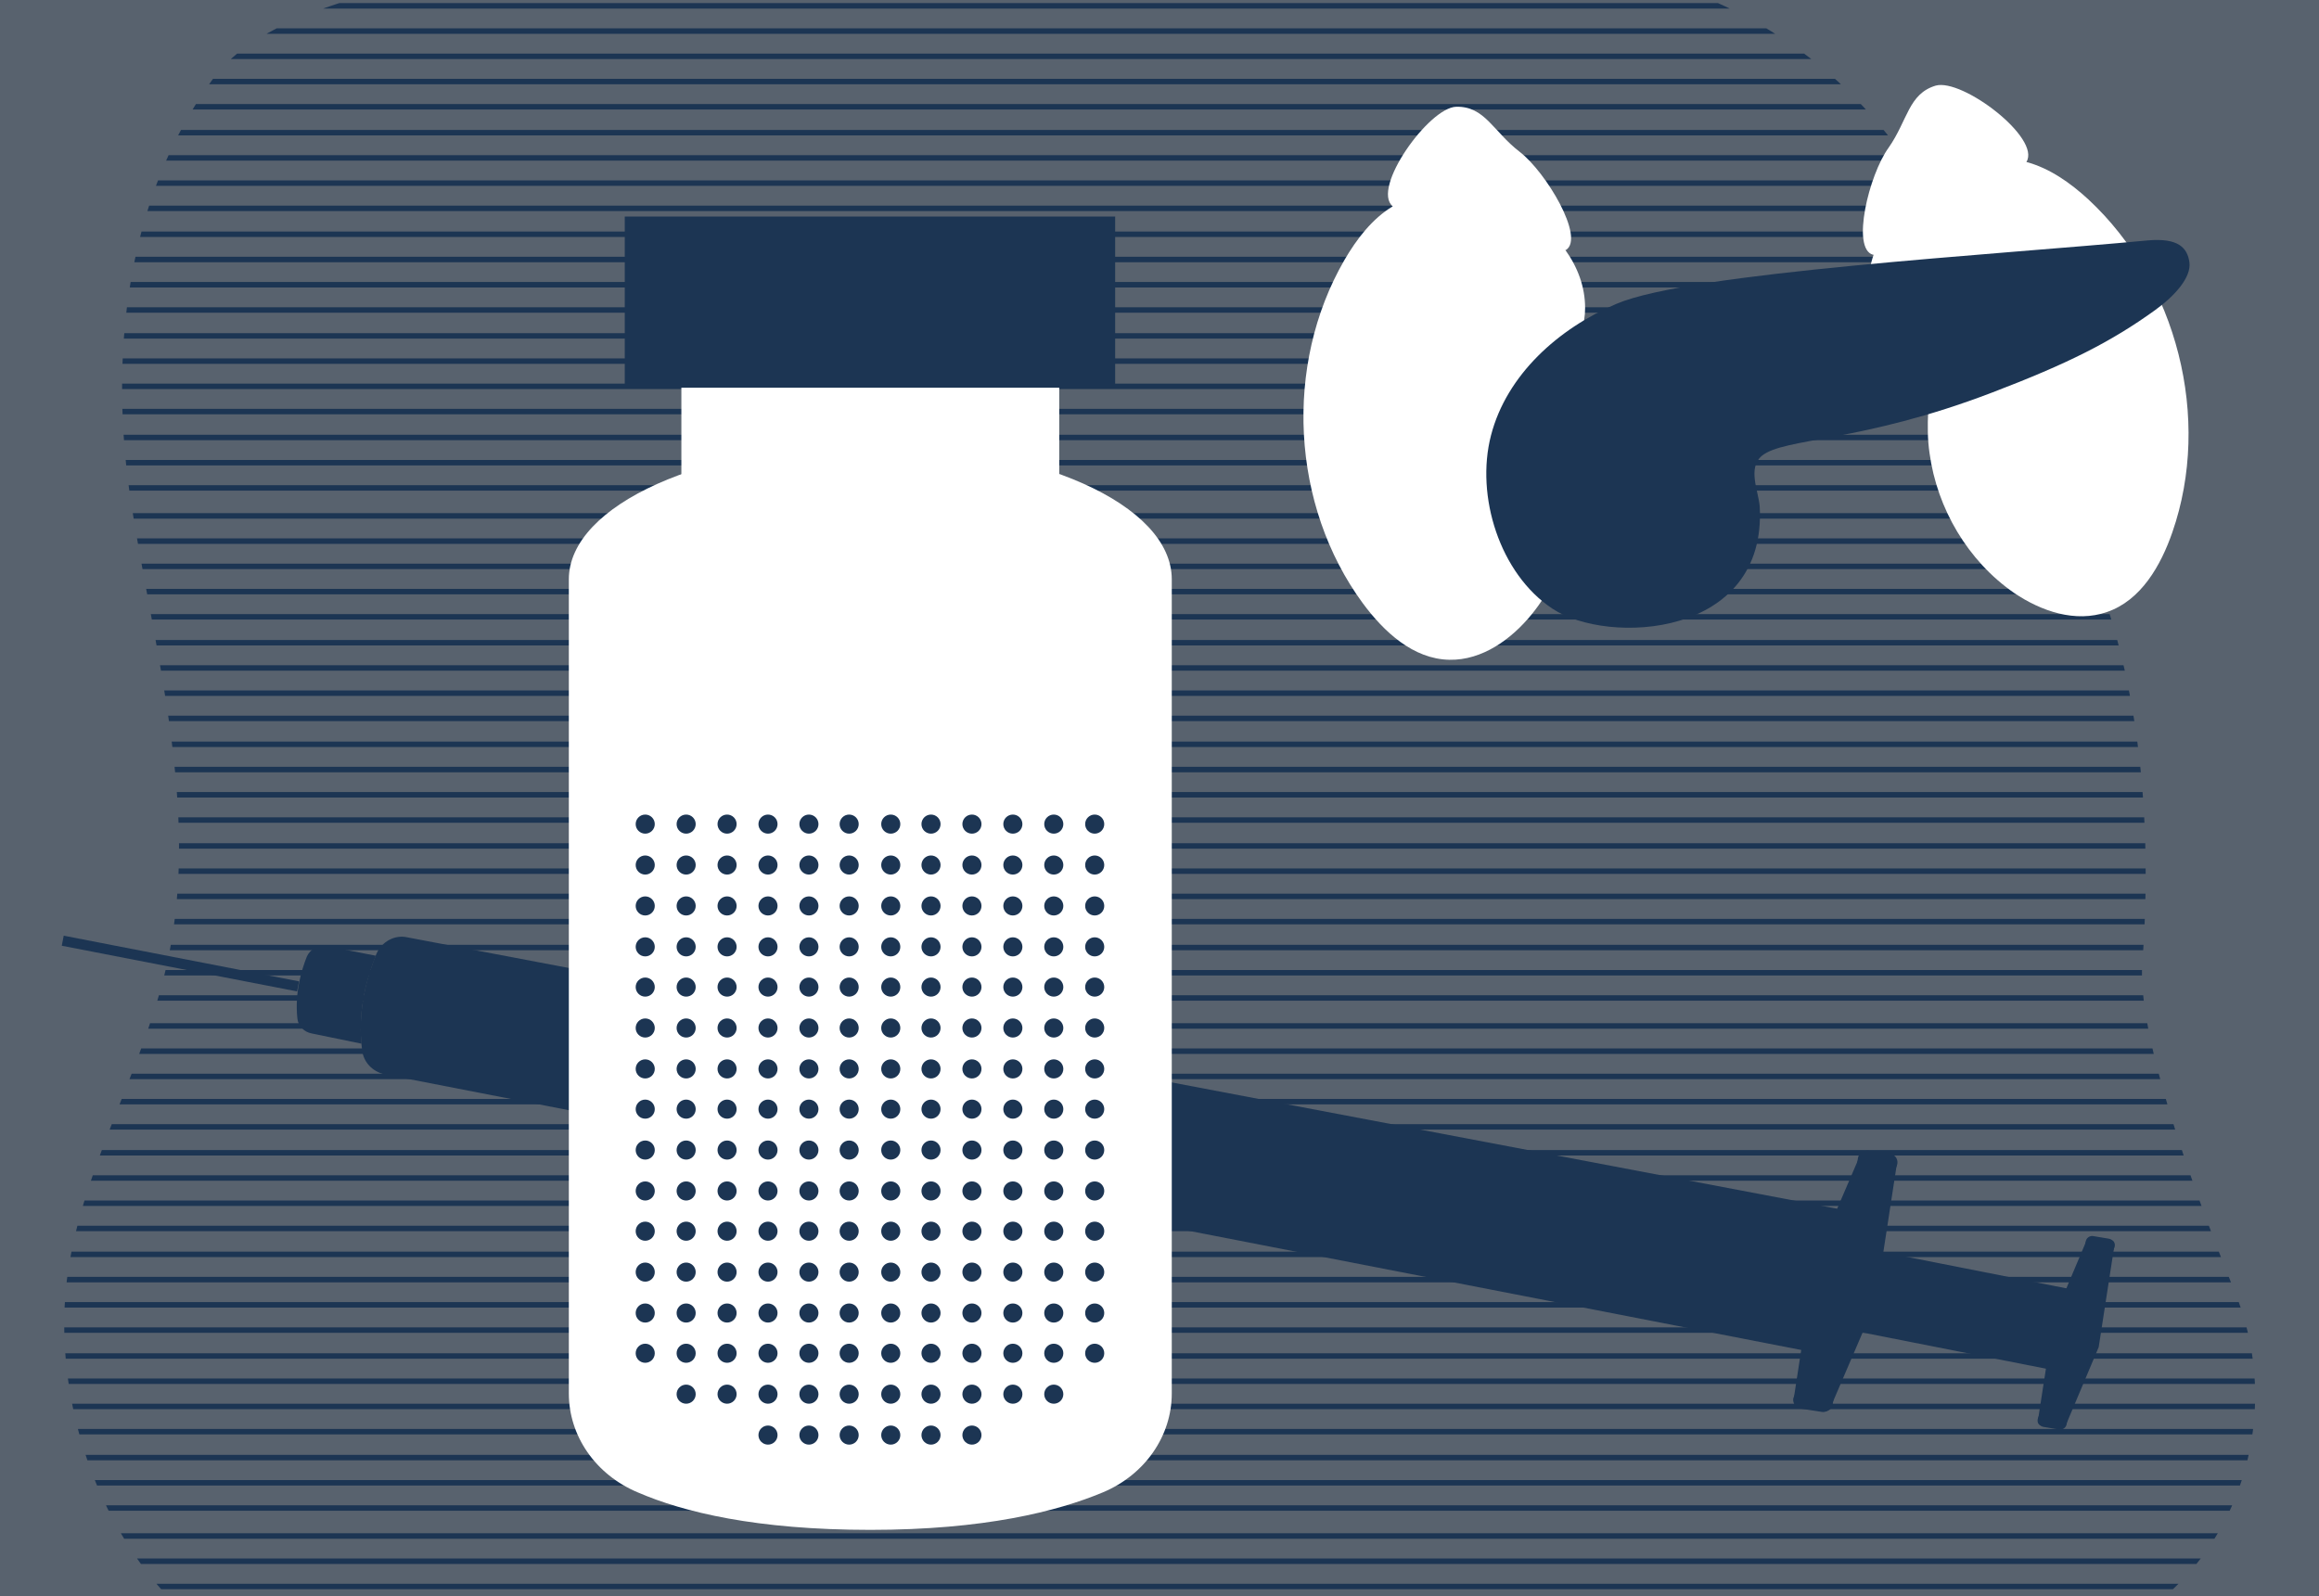 ﻿<?xml version="1.0" encoding="utf-8"?>
<!-- Generator: Adobe Illustrator 25.1.0, SVG Export Plug-In . SVG Version: 6.00 Build 0)  -->
<svg version="1.1" id="Vrstva_1" xmlns="http://www.w3.org/2000/svg" xmlns:xlink="http://www.w3.org/1999/xlink" x="0px" y="0px" viewBox="0 0 340 260" style="enable-background:new 0 0 340 260;" xml:space="preserve" width="700" height="482" preserveAspectRatio="xMidYMid slice">
<rect x="0" y="0" width="340" height="260" fill="#808080" stroke="none"/>
<style type="text/css">
	.st0{opacity:0.4;}
	.st1{fill:#1C3553;}
	.st2{clip-path:url(#SVGID_2_);}
	.st3{fill:none;}
	.st4{fill:none;stroke:#1C3553;stroke-width:1.5;stroke-miterlimit:10;}
	.st5{fill:#FFFFFF;}
</style>
<g class="st0">
	<rect y="0" class="st1" width="340" height="260" />
</g>
<g>
	<g>
		<defs>
			<path id="SVGID_1_" d="M327.7,202.5c-6.9-17-14.4-38.3-13.6-48.4c1.7-22.9-0.8-47.4-11.1-66c-5.4-9.8-9.8-20.2-13.3-31     c-4.2-13.1-11.8-25-21.8-33.6c-6.1-5.2-13.1-9.2-20.4-11.9c-11.9-4.3-25.2-4.3-37.8-3.6l0,0c-0.4,0-0.8,0-1.3,0l0,0     c-1.1,0.1-34.8-2.9-72.7-3.1C92.2,4.8,43,8.3,31.3,24.4c-12.8,17.4-15.5,40.8-12,62.8s9.9,44.4,5.4,66.1     c-3.2,15.4-11.8,29.1-14.5,44.7c-4.8,27.2,12.8,61.7,42.2,61.7s251.5,0.3,251.5,0.3l15-14.3C330.2,234.9,333.8,217.5,327.7,202.5     z" />
		</defs>
		<clipPath id="SVGID_2_">
			<use xlink:href="#SVGID_1_" style="overflow:visible;" />
		</clipPath>
		<g class="st2">
			<rect x="-9.8" y="-61.9" class="st3" width="72" height="74.8" />
			<g>
				<polygon class="st1" points="350.6,-61.4 349.8,-61.4 278.6,-61.4 277.8,-61.4 206.6,-61.4 205.8,-61.4 134.6,-61.4       133.8,-61.4 62.6,-61.4 61.8,-61.4 -9.4,-61.4 -10.2,-61.4 -82.2,-61.4 -82.2,-60.6 -10.2,-60.6 -9.4,-60.6 61.8,-60.6       62.6,-60.6 133.8,-60.6 134.6,-60.6 205.8,-60.6 206.6,-60.6 277.8,-60.6 278.6,-60.6 349.8,-60.6 350.6,-60.6 422.6,-60.6       422.6,-61.4     " />
				<polygon class="st1" points="349.8,304.8 278.6,304.8 277.8,304.8 206.6,304.8 205.8,304.8 134.6,304.8 133.8,304.8 62.6,304.8       61.8,304.8 -9.4,304.8 -10.2,304.8 -82.2,304.8 -82.2,305.6 -10.2,305.6 -9.4,305.6 61.8,305.6 62.6,305.6 133.8,305.6       134.6,305.6 205.8,305.6 206.6,305.6 277.8,305.6 278.6,305.6 349.8,305.6 350.6,305.6 422.6,305.6 422.6,304.8 350.6,304.8           " />
				<polygon class="st1" points="349.8,301.1 278.6,301.1 277.8,301.1 206.6,301.1 205.8,301.1 134.6,301.1 133.8,301.1 62.6,301.1       61.8,301.1 -9.4,301.1 -10.2,301.1 -82.2,301.1 -82.2,301.9 -10.2,301.9 -9.4,301.9 61.8,301.9 62.6,301.9 133.8,301.9       134.6,301.9 205.8,301.9 206.6,301.9 277.8,301.9 278.6,301.9 349.8,301.9 350.6,301.9 422.6,301.9 422.6,301.1 350.6,301.1           " />
				<polygon class="st1" points="349.8,297.3 278.6,297.3 277.8,297.3 206.6,297.3 205.8,297.3 134.6,297.3 133.8,297.3 62.6,297.3       61.8,297.3 -9.4,297.3 -10.2,297.3 -82.2,297.3 -82.2,298.1 -10.2,298.1 -9.4,298.1 61.8,298.1 62.6,298.1 133.8,298.1       134.6,298.1 205.8,298.1 206.6,298.1 277.8,298.1 278.6,298.1 349.8,298.1 350.6,298.1 422.6,298.1 422.6,297.3 350.6,297.3           " />
				<polygon class="st1" points="349.8,293.6 278.6,293.6 277.8,293.6 206.6,293.6 205.8,293.6 134.6,293.6 133.8,293.6 62.6,293.6       61.8,293.6 -9.4,293.6 -10.2,293.6 -82.2,293.6 -82.2,294.4 -10.2,294.4 -9.4,294.4 61.8,294.4 62.6,294.4 133.8,294.4       134.6,294.4 205.8,294.4 206.6,294.4 277.8,294.4 278.6,294.4 349.8,294.4 350.6,294.4 422.6,294.4 422.6,293.6 350.6,293.6           " />
				<polygon class="st1" points="349.8,289.9 278.6,289.9 277.8,289.9 206.6,289.9 205.8,289.9 134.6,289.9 133.8,289.9 62.6,289.9       61.8,289.9 -9.4,289.9 -10.2,289.9 -82.2,289.9 -82.2,290.7 -10.2,290.7 -9.4,290.7 61.8,290.7 62.6,290.7 133.8,290.7       134.6,290.7 205.8,290.7 206.6,290.7 277.8,290.7 278.6,290.7 349.8,290.7 350.6,290.7 422.6,290.7 422.6,289.9 350.6,289.9           " />
				<polygon class="st1" points="349.8,286.2 278.6,286.2 277.8,286.2 206.6,286.2 205.8,286.2 134.6,286.2 133.8,286.2 62.6,286.2       61.8,286.2 -9.4,286.2 -10.2,286.2 -82.2,286.2 -82.2,287 -10.2,287 -9.4,287 61.8,287 62.6,287 133.8,287 134.6,287 205.8,287       206.6,287 277.8,287 278.6,287 349.8,287 350.6,287 422.6,287 422.6,286.2 350.6,286.2     " />
				<polygon class="st1" points="349.8,282.4 278.6,282.4 277.8,282.4 206.6,282.4 205.8,282.4 134.6,282.4 133.8,282.4 62.6,282.4       61.8,282.4 -9.4,282.4 -10.2,282.4 -82.2,282.4 -82.2,283.2 -10.2,283.2 -9.4,283.2 61.8,283.2 62.6,283.2 133.8,283.2       134.6,283.2 205.8,283.2 206.6,283.2 277.8,283.2 278.6,283.2 349.8,283.2 350.6,283.2 422.6,283.2 422.6,282.4 350.6,282.4           " />
				<polygon class="st1" points="349.8,278.7 278.6,278.7 277.8,278.7 206.6,278.7 205.8,278.7 134.6,278.7 133.8,278.7 62.6,278.7       61.8,278.7 -9.4,278.7 -10.2,278.7 -82.2,278.7 -82.2,279.5 -10.2,279.5 -9.4,279.5 61.8,279.5 62.6,279.5 133.8,279.5       134.6,279.5 205.8,279.5 206.6,279.5 277.8,279.5 278.6,279.5 349.8,279.5 350.6,279.5 422.6,279.5 422.6,278.7 350.6,278.7           " />
				<polygon class="st1" points="349.8,275 278.6,275 277.8,275 206.6,275 205.8,275 134.6,275 133.8,275 62.6,275 61.8,275       -9.4,275 -10.2,275 -82.2,275 -82.2,275.8 -10.2,275.8 -9.4,275.8 61.8,275.8 62.6,275.8 133.8,275.8 134.6,275.8 205.8,275.8       206.6,275.8 277.8,275.8 278.6,275.8 349.8,275.8 350.6,275.8 422.6,275.8 422.6,275 350.6,275     " />
				<polygon class="st1" points="349.8,271.3 278.6,271.3 277.8,271.3 206.6,271.3 205.8,271.3 134.6,271.3 133.8,271.3 62.6,271.3       61.8,271.3 -9.4,271.3 -10.2,271.3 -82.2,271.3 -82.2,272.1 -10.2,272.1 -9.4,272.1 61.8,272.1 62.6,272.1 133.8,272.1       134.6,272.1 205.8,272.1 206.6,272.1 277.8,272.1 278.6,272.1 349.8,272.1 350.6,272.1 422.6,272.1 422.6,271.3 350.6,271.3           " />
				<polygon class="st1" points="349.8,267.5 278.6,267.5 277.8,267.5 206.6,267.5 205.8,267.5 134.6,267.5 133.8,267.5 62.6,267.5       61.8,267.5 -9.4,267.5 -10.2,267.5 -82.2,267.5 -82.2,268.3 -10.2,268.3 -9.4,268.3 61.8,268.3 62.6,268.3 133.8,268.3       134.6,268.3 205.8,268.3 206.6,268.3 277.8,268.3 278.6,268.3 349.8,268.3 350.6,268.3 422.6,268.3 422.6,267.5 350.6,267.5           " />
				<polygon class="st1" points="349.8,263.8 278.6,263.8 277.8,263.8 206.6,263.8 205.8,263.8 134.6,263.8 133.8,263.8 62.6,263.8       61.8,263.8 -9.4,263.8 -10.2,263.8 -82.2,263.8 -82.2,264.6 -10.2,264.6 -9.4,264.6 61.8,264.6 62.6,264.6 133.8,264.6       134.6,264.6 205.8,264.6 206.6,264.6 277.8,264.6 278.6,264.6 349.8,264.6 350.6,264.6 422.6,264.6 422.6,263.8 350.6,263.8           " />
				<polygon class="st1" points="349.8,260.1 278.6,260.1 277.8,260.1 206.6,260.1 205.8,260.1 134.6,260.1 133.8,260.1 62.6,260.1       61.8,260.1 -9.4,260.1 -10.2,260.1 -82.2,260.1 -82.2,260.9 -10.2,260.9 -9.4,260.9 61.8,260.9 62.6,260.9 133.8,260.9       134.6,260.9 205.8,260.9 206.6,260.9 277.8,260.9 278.6,260.9 349.8,260.9 350.6,260.9 422.6,260.9 422.6,260.1 350.6,260.1           " />
				<polygon class="st1" points="349.8,256.4 278.6,256.4 277.8,256.4 206.6,256.4 205.8,256.4 134.6,256.4 133.8,256.4 62.6,256.4       61.8,256.4 -9.4,256.4 -10.2,256.4 -82.2,256.4 -82.2,257.2 -10.2,257.2 -9.4,257.2 61.8,257.2 62.6,257.2 133.8,257.2       134.6,257.2 205.8,257.2 206.6,257.2 277.8,257.2 278.6,257.2 349.8,257.2 350.6,257.2 422.6,257.2 422.6,256.4 350.6,256.4           " />
				<polygon class="st1" points="349.8,252.6 278.6,252.6 277.8,252.6 206.6,252.6 205.8,252.6 134.6,252.6 133.8,252.6 62.6,252.6       61.8,252.6 -9.4,252.6 -10.2,252.6 -82.2,252.6 -82.2,253.4 -10.2,253.4 -9.4,253.4 61.8,253.4 62.6,253.4 133.8,253.4       134.6,253.4 205.8,253.4 206.6,253.4 277.8,253.4 278.6,253.4 349.8,253.4 350.6,253.4 422.6,253.4 422.6,252.6 350.6,252.6           " />
				<polygon class="st1" points="349.8,248.9 278.6,248.9 277.8,248.9 206.6,248.9 205.8,248.9 134.6,248.9 133.8,248.9 62.6,248.9       61.8,248.9 -9.4,248.9 -10.2,248.9 -82.2,248.9 -82.2,249.7 -10.2,249.7 -9.4,249.7 61.8,249.7 62.6,249.7 133.8,249.7       134.6,249.7 205.8,249.7 206.6,249.7 277.8,249.7 278.6,249.7 349.8,249.7 350.6,249.7 422.6,249.7 422.6,248.9 350.6,248.9           " />
				<polygon class="st1" points="349.8,245.2 278.6,245.2 277.8,245.2 206.6,245.2 205.8,245.2 134.6,245.2 133.8,245.2 62.6,245.2       61.8,245.2 -9.4,245.2 -10.2,245.2 -82.2,245.2 -82.2,246 -10.2,246 -9.4,246 61.8,246 62.6,246 133.8,246 134.6,246 205.8,246       206.6,246 277.8,246 278.6,246 349.8,246 350.6,246 422.6,246 422.6,245.2 350.6,245.2     " />
				<polygon class="st1" points="349.8,241.5 278.6,241.5 277.8,241.5 206.6,241.5 205.8,241.5 134.6,241.5 133.8,241.5 62.6,241.5       61.8,241.5 -9.4,241.5 -10.2,241.5 -82.2,241.5 -82.2,242.3 -10.2,242.3 -9.4,242.3 61.8,242.3 62.6,242.3 133.8,242.3       134.6,242.3 205.8,242.3 206.6,242.3 277.8,242.3 278.6,242.3 349.8,242.3 350.6,242.3 422.6,242.3 422.6,241.5 350.6,241.5           " />
				<polygon class="st1" points="349.8,237.8 278.6,237.8 277.8,237.8 206.6,237.8 205.8,237.8 134.6,237.8 133.8,237.8 62.6,237.8       61.8,237.8 -9.4,237.8 -10.2,237.8 -82.2,237.8 -82.2,238.6 -10.2,238.6 -9.4,238.6 61.8,238.6 62.6,238.6 133.8,238.6       134.6,238.6 205.8,238.6 206.6,238.6 277.8,238.6 278.6,238.6 349.8,238.6 350.6,238.6 422.6,238.6 422.6,237.8 350.6,237.8           " />
				<polygon class="st1" points="278.3,308.5 207.1,308.5 206.3,308.5 135.1,308.5 134.3,308.5 63.1,308.5 62.3,308.5 -8.9,308.5       -9.7,308.5 -81.7,308.5 -81.7,309.3 -9.7,309.3 -8.9,309.3 62.3,309.3 63.1,309.3 134.3,309.3 135.1,309.3 206.3,309.3       207.1,309.3 278.3,309.3 279.1,309.3 351.1,309.3 351.1,308.5 279.1,308.5     " />
				<polygon class="st1" points="349.8,230 278.6,230 277.8,230 206.6,230 205.8,230 134.6,230 133.8,230 62.6,230 61.8,230       -9.4,230 -10.2,230 -82.2,230 -82.2,230.8 -10.2,230.8 -9.4,230.8 61.8,230.8 62.6,230.8 133.8,230.8 134.6,230.8 205.8,230.8       206.6,230.8 277.8,230.8 278.6,230.8 349.8,230.8 350.6,230.8 422.6,230.8 422.6,230 350.6,230     " />
				<polygon class="st1" points="349.8,226.3 278.6,226.3 277.8,226.3 206.6,226.3 205.8,226.3 134.6,226.3 133.8,226.3 62.6,226.3       61.8,226.3 -9.4,226.3 -10.2,226.3 -82.2,226.3 -82.2,227.1 -10.2,227.1 -9.4,227.1 61.8,227.1 62.6,227.1 133.8,227.1       134.6,227.1 205.8,227.1 206.6,227.1 277.8,227.1 278.6,227.1 349.8,227.1 350.6,227.1 422.6,227.1 422.6,226.3 350.6,226.3           " />
				<polygon class="st1" points="349.8,222.5 278.6,222.5 277.8,222.5 206.6,222.5 205.8,222.5 134.6,222.5 133.8,222.5 62.6,222.5       61.8,222.5 -9.4,222.5 -10.2,222.5 -82.2,222.5 -82.2,223.3 -10.2,223.3 -9.4,223.3 61.8,223.3 62.6,223.3 133.8,223.3       134.6,223.3 205.8,223.3 206.6,223.3 277.8,223.3 278.6,223.3 349.8,223.3 350.6,223.3 422.6,223.3 422.6,222.5 350.6,222.5           " />
				<polygon class="st1" points="349.8,218.8 278.6,218.8 277.8,218.8 206.6,218.8 205.8,218.8 134.6,218.8 133.8,218.8 62.6,218.8       61.8,218.8 -9.4,218.8 -10.2,218.8 -82.2,218.8 -82.2,219.6 -10.2,219.6 -9.4,219.6 61.8,219.6 62.6,219.6 133.8,219.6       134.6,219.6 205.8,219.6 206.6,219.6 277.8,219.6 278.6,219.6 349.8,219.6 350.6,219.6 422.6,219.6 422.6,218.8 350.6,218.8           " />
				<polygon class="st1" points="349.8,215.1 278.6,215.1 277.8,215.1 206.6,215.1 205.8,215.1 134.6,215.1 133.8,215.1 62.6,215.1       61.8,215.1 -9.4,215.1 -10.2,215.1 -82.2,215.1 -82.2,215.9 -10.2,215.9 -9.4,215.9 61.8,215.9 62.6,215.9 133.8,215.9       134.6,215.9 205.8,215.9 206.6,215.9 277.8,215.9 278.6,215.9 349.8,215.9 350.6,215.9 422.6,215.9 422.6,215.1 350.6,215.1           " />
				<polygon class="st1" points="349.8,211.4 278.6,211.4 277.8,211.4 206.6,211.4 205.8,211.4 134.6,211.4 133.8,211.4 62.6,211.4       61.8,211.4 -9.4,211.4 -10.2,211.4 -82.2,211.4 -82.2,212.2 -10.2,212.2 -9.4,212.2 61.8,212.2 62.6,212.2 133.8,212.2       134.6,212.2 205.8,212.2 206.6,212.2 277.8,212.2 278.6,212.2 349.8,212.2 350.6,212.2 422.6,212.2 422.6,211.4 350.6,211.4           " />
				<polygon class="st1" points="349.8,207.6 278.6,207.6 277.8,207.6 206.6,207.6 205.8,207.6 134.6,207.6 133.8,207.6 62.6,207.6       61.8,207.6 -9.4,207.6 -10.2,207.6 -82.2,207.6 -82.2,208.4 -10.2,208.4 -9.4,208.4 61.8,208.4 62.6,208.4 133.8,208.4       134.6,208.4 205.8,208.4 206.6,208.4 277.8,208.4 278.6,208.4 349.8,208.4 350.6,208.4 422.6,208.4 422.6,207.6 350.6,207.6           " />
				<polygon class="st1" points="349.8,203.9 278.6,203.9 277.8,203.9 206.6,203.9 205.8,203.9 134.6,203.9 133.8,203.9 62.6,203.9       61.8,203.9 -9.4,203.9 -10.2,203.9 -82.2,203.9 -82.2,204.7 -10.2,204.7 -9.4,204.7 61.8,204.7 62.6,204.7 133.8,204.7       134.6,204.7 205.8,204.7 206.6,204.7 277.8,204.7 278.6,204.7 349.8,204.7 350.6,204.7 422.6,204.7 422.6,203.9 350.6,203.9           " />
				<polygon class="st1" points="349.8,200.2 278.6,200.2 277.8,200.2 206.6,200.2 205.8,200.2 134.6,200.2 133.8,200.2 62.6,200.2       61.8,200.2 -9.4,200.2 -10.2,200.2 -82.2,200.2 -82.2,201 -10.2,201 -9.4,201 61.8,201 62.6,201 133.8,201 134.6,201 205.8,201       206.6,201 277.8,201 278.6,201 349.8,201 350.6,201 422.6,201 422.6,200.2 350.6,200.2     " />
				<polygon class="st1" points="349.8,196.5 278.6,196.5 277.8,196.5 206.6,196.5 205.8,196.5 134.6,196.5 133.8,196.5 62.6,196.5       61.8,196.5 -9.4,196.5 -10.2,196.5 -82.2,196.5 -82.2,197.3 -10.2,197.3 -9.4,197.3 61.8,197.3 62.6,197.3 133.8,197.3       134.6,197.3 205.8,197.3 206.6,197.3 277.8,197.3 278.6,197.3 349.8,197.3 350.6,197.3 422.6,197.3 422.6,196.5 350.6,196.5           " />
				<polygon class="st1" points="349.8,192.7 278.6,192.7 277.8,192.7 206.6,192.7 205.8,192.7 134.6,192.7 133.8,192.7 62.6,192.7       61.8,192.7 -9.4,192.7 -10.2,192.7 -82.2,192.7 -82.2,193.5 -10.2,193.5 -9.4,193.5 61.8,193.5 62.6,193.5 133.8,193.5       134.6,193.5 205.8,193.5 206.6,193.5 277.8,193.5 278.6,193.5 349.8,193.5 350.6,193.5 422.6,193.5 422.6,192.7 350.6,192.7           " />
				<polygon class="st1" points="349.8,189 278.6,189 277.8,189 206.6,189 205.8,189 134.6,189 133.8,189 62.6,189 61.8,189       -9.4,189 -10.2,189 -82.2,189 -82.2,189.8 -10.2,189.8 -9.4,189.8 61.8,189.8 62.6,189.8 133.8,189.8 134.6,189.8 205.8,189.8       206.6,189.8 277.8,189.8 278.6,189.8 349.8,189.8 350.6,189.8 422.6,189.8 422.6,189 350.6,189     " />
				<polygon class="st1" points="349.8,185.3 278.6,185.3 277.8,185.3 206.6,185.3 205.8,185.3 134.6,185.3 133.8,185.3 62.6,185.3       61.8,185.3 -9.4,185.3 -10.2,185.3 -82.2,185.3 -82.2,186.1 -10.2,186.1 -9.4,186.1 61.8,186.1 62.6,186.1 133.8,186.1       134.6,186.1 205.8,186.1 206.6,186.1 277.8,186.1 278.6,186.1 349.8,186.1 350.6,186.1 422.6,186.1 422.6,185.3 350.6,185.3           " />
				<polygon class="st1" points="349.8,181.6 278.6,181.6 277.8,181.6 206.6,181.6 205.8,181.6 134.6,181.6 133.8,181.6 62.6,181.6       61.8,181.6 -9.4,181.6 -10.2,181.6 -82.2,181.6 -82.2,182.4 -10.2,182.4 -9.4,182.4 61.8,182.4 62.6,182.4 133.8,182.4       134.6,182.4 205.8,182.4 206.6,182.4 277.8,182.4 278.6,182.4 349.8,182.4 350.6,182.4 422.6,182.4 422.6,181.6 350.6,181.6           " />
				<polygon class="st1" points="349.8,177.8 278.6,177.8 277.8,177.8 206.6,177.8 205.8,177.8 134.6,177.8 133.8,177.8 62.6,177.8       61.8,177.8 -9.4,177.8 -10.2,177.8 -82.2,177.8 -82.2,178.6 -10.2,178.6 -9.4,178.6 61.8,178.6 62.6,178.6 133.8,178.6       134.6,178.6 205.8,178.6 206.6,178.6 277.8,178.6 278.6,178.6 349.8,178.6 350.6,178.6 422.6,178.6 422.6,177.8 350.6,177.8           " />
				<polygon class="st1" points="349.8,174.1 278.6,174.1 277.8,174.1 206.6,174.1 205.8,174.1 134.6,174.1 133.8,174.1 62.6,174.1       61.8,174.1 -9.4,174.1 -10.2,174.1 -82.2,174.1 -82.2,174.9 -10.2,174.9 -9.4,174.9 61.8,174.9 62.6,174.9 133.8,174.9       134.6,174.9 205.8,174.9 206.6,174.9 277.8,174.9 278.6,174.9 349.8,174.9 350.6,174.9 422.6,174.9 422.6,174.1 350.6,174.1           " />
				<polygon class="st1" points="349.8,170.4 278.6,170.4 277.8,170.4 206.6,170.4 205.8,170.4 134.6,170.4 133.8,170.4 62.6,170.4       61.8,170.4 -9.4,170.4 -10.2,170.4 -82.2,170.4 -82.2,171.2 -10.2,171.2 -9.4,171.2 61.8,171.2 62.6,171.2 133.8,171.2       134.6,171.2 205.8,171.2 206.6,171.2 277.8,171.2 278.6,171.2 349.8,171.2 350.6,171.2 422.6,171.2 422.6,170.4 350.6,170.4           " />
				<polygon class="st1" points="349.8,166.7 278.6,166.7 277.8,166.7 206.6,166.7 205.8,166.7 134.6,166.7 133.8,166.7 62.6,166.7       61.8,166.7 -9.4,166.7 -10.2,166.7 -82.2,166.7 -82.2,167.5 -10.2,167.5 -9.4,167.5 61.8,167.5 62.6,167.5 133.8,167.5       134.6,167.5 205.8,167.5 206.6,167.5 277.8,167.5 278.6,167.5 349.8,167.5 350.6,167.5 422.6,167.5 422.6,166.7 350.6,166.7           " />
				<polygon class="st1" points="349.8,163 278.6,163 277.8,163 206.6,163 205.8,163 134.6,163 133.8,163 62.6,163 61.8,163       -9.4,163 -10.2,163 -82.2,163 -82.2,163.8 -10.2,163.8 -9.4,163.8 61.8,163.8 62.6,163.8 133.8,163.8 134.6,163.8 205.8,163.8       206.6,163.8 277.8,163.8 278.6,163.8 349.8,163.8 350.6,163.8 422.6,163.8 422.6,163 350.6,163     " />
				<polygon class="st1" points="349.8,155.2 278.6,155.2 277.8,155.2 206.6,155.2 205.8,155.2 134.6,155.2 133.8,155.2 62.6,155.2       61.8,155.2 -9.4,155.2 -10.2,155.2 -82.2,155.2 -82.2,156 -10.2,156 -9.4,156 61.8,156 62.6,156 133.8,156 134.6,156 205.8,156       206.6,156 277.8,156 278.6,156 349.8,156 350.6,156 422.6,156 422.6,155.2 350.6,155.2     " />
				<polygon class="st1" points="349.8,151.5 278.6,151.5 277.8,151.5 206.6,151.5 205.8,151.5 134.6,151.5 133.8,151.5 62.6,151.5       61.8,151.5 -9.4,151.5 -10.2,151.5 -82.2,151.5 -82.2,152.3 -10.2,152.3 -9.4,152.3 61.8,152.3 62.6,152.3 133.8,152.3       134.6,152.3 205.8,152.3 206.6,152.3 277.8,152.3 278.6,152.3 349.8,152.3 350.6,152.3 422.6,152.3 422.6,151.5 350.6,151.5           " />
				<polygon class="st1" points="349.8,147.7 278.6,147.7 277.8,147.7 206.6,147.7 205.8,147.7 134.6,147.7 133.8,147.7 62.6,147.7       61.8,147.7 -9.4,147.7 -10.2,147.7 -82.2,147.7 -82.2,148.5 -10.2,148.5 -9.4,148.5 61.8,148.5 62.6,148.5 133.8,148.5       134.6,148.5 205.8,148.5 206.6,148.5 277.8,148.5 278.6,148.5 349.8,148.5 350.6,148.5 422.6,148.5 422.6,147.7 350.6,147.7           " />
				<polygon class="st1" points="349.8,144 278.6,144 277.8,144 206.6,144 205.8,144 134.6,144 133.8,144 62.6,144 61.8,144       -9.4,144 -10.2,144 -82.2,144 -82.2,144.8 -10.2,144.8 -9.4,144.8 61.8,144.8 62.6,144.8 133.8,144.8 134.6,144.8 205.8,144.8       206.6,144.8 277.8,144.8 278.6,144.8 349.8,144.8 350.6,144.8 422.6,144.8 422.6,144 350.6,144     " />
				<polygon class="st1" points="349.8,140.3 278.6,140.3 277.8,140.3 206.6,140.3 205.8,140.3 134.6,140.3 133.8,140.3 62.6,140.3       61.8,140.3 -9.4,140.3 -10.2,140.3 -82.2,140.3 -82.2,141.1 -10.2,141.1 -9.4,141.1 61.8,141.1 62.6,141.1 133.8,141.1       134.6,141.1 205.8,141.1 206.6,141.1 277.8,141.1 278.6,141.1 349.8,141.1 350.6,141.1 422.6,141.1 422.6,140.3 350.6,140.3           " />
				<polygon class="st1" points="349.8,136.6 278.6,136.6 277.8,136.6 206.6,136.6 205.8,136.6 134.6,136.6 133.8,136.6 62.6,136.6       61.8,136.6 -9.4,136.6 -10.2,136.6 -82.2,136.6 -82.2,137.4 -10.2,137.4 -9.4,137.4 61.8,137.4 62.6,137.4 133.8,137.4       134.6,137.4 205.8,137.4 206.6,137.4 277.8,137.4 278.6,137.4 349.8,137.4 350.6,137.4 422.6,137.4 422.6,136.6 350.6,136.6           " />
				<polygon class="st1" points="349.8,132.8 278.6,132.8 277.8,132.8 206.6,132.8 205.8,132.8 134.6,132.8 133.8,132.8 62.6,132.8       61.8,132.8 -9.4,132.8 -10.2,132.8 -82.2,132.8 -82.2,133.6 -10.2,133.6 -9.4,133.6 61.8,133.6 62.6,133.6 133.8,133.6       134.6,133.6 205.8,133.6 206.6,133.6 277.8,133.6 278.6,133.6 349.8,133.6 350.6,133.6 422.6,133.6 422.6,132.8 350.6,132.8           " />
				<polygon class="st1" points="349.8,129.1 278.6,129.1 277.8,129.1 206.6,129.1 205.8,129.1 134.6,129.1 133.8,129.1 62.6,129.1       61.8,129.1 -9.4,129.1 -10.2,129.1 -82.2,129.1 -82.2,129.9 -10.2,129.9 -9.4,129.9 61.8,129.9 62.6,129.9 133.8,129.9       134.6,129.9 205.8,129.9 206.6,129.9 277.8,129.9 278.6,129.9 349.8,129.9 350.6,129.9 422.6,129.9 422.6,129.1 350.6,129.1           " />
				<polygon class="st1" points="349.8,125.4 278.6,125.4 277.8,125.4 206.6,125.4 205.8,125.4 134.6,125.4 133.8,125.4 62.6,125.4       61.8,125.4 -9.4,125.4 -10.2,125.4 -82.2,125.4 -82.2,126.2 -10.2,126.2 -9.4,126.2 61.8,126.2 62.6,126.2 133.8,126.2       134.6,126.2 205.8,126.2 206.6,126.2 277.8,126.2 278.6,126.2 349.8,126.2 350.6,126.2 422.6,126.2 422.6,125.4 350.6,125.4           " />
				<polygon class="st1" points="349.8,121.7 278.6,121.7 277.8,121.7 206.6,121.7 205.8,121.7 134.6,121.7 133.8,121.7 62.6,121.7       61.8,121.7 -9.4,121.7 -10.2,121.7 -82.2,121.7 -82.2,122.5 -10.2,122.5 -9.4,122.5 61.8,122.5 62.6,122.5 133.8,122.5       134.6,122.5 205.8,122.5 206.6,122.5 277.8,122.5 278.6,122.5 349.8,122.5 350.6,122.5 422.6,122.5 422.6,121.7 350.6,121.7           " />
				<polygon class="st1" points="349.8,117.9 278.6,117.9 277.8,117.9 206.6,117.9 205.8,117.9 134.6,117.9 133.8,117.9 62.6,117.9       61.8,117.9 -9.4,117.9 -10.2,117.9 -82.2,117.9 -82.2,118.7 -10.2,118.7 -9.4,118.7 61.8,118.7 62.6,118.7 133.8,118.7       134.6,118.7 205.8,118.7 206.6,118.7 277.8,118.7 278.6,118.7 349.8,118.7 350.6,118.7 422.6,118.7 422.6,117.9 350.6,117.9           " />
				<polygon class="st1" points="349.8,114.2 278.6,114.2 277.8,114.2 206.6,114.2 205.8,114.2 134.6,114.2 133.8,114.2 62.6,114.2       61.8,114.2 -9.4,114.2 -10.2,114.2 -82.2,114.2 -82.2,115 -10.2,115 -9.4,115 61.8,115 62.6,115 133.8,115 134.6,115 205.8,115       206.6,115 277.8,115 278.6,115 349.8,115 350.6,115 422.6,115 422.6,114.2 350.6,114.2     " />
				<polygon class="st1" points="349.8,110.5 278.6,110.5 277.8,110.5 206.6,110.5 205.8,110.5 134.6,110.5 133.8,110.5 62.6,110.5       61.8,110.5 -9.4,110.5 -10.2,110.5 -82.2,110.5 -82.2,111.3 -10.2,111.3 -9.4,111.3 61.8,111.3 62.6,111.3 133.8,111.3       134.6,111.3 205.8,111.3 206.6,111.3 277.8,111.3 278.6,111.3 349.8,111.3 350.6,111.3 422.6,111.3 422.6,110.5 350.6,110.5           " />
				<polygon class="st1" points="349.8,106.8 278.6,106.8 277.8,106.8 206.6,106.8 205.8,106.8 134.6,106.8 133.8,106.8 62.6,106.8       61.8,106.8 -9.4,106.8 -10.2,106.8 -82.2,106.8 -82.2,107.6 -10.2,107.6 -9.4,107.6 61.8,107.6 62.6,107.6 133.8,107.6       134.6,107.6 205.8,107.6 206.6,107.6 277.8,107.6 278.6,107.6 349.8,107.6 350.6,107.6 422.6,107.6 422.6,106.8 350.6,106.8           " />
				<polygon class="st1" points="349.8,103 278.6,103 277.8,103 206.6,103 205.8,103 134.6,103 133.8,103 62.6,103 61.8,103       -9.4,103 -10.2,103 -82.2,103 -82.2,103.8 -10.2,103.8 -9.4,103.8 61.8,103.8 62.6,103.8 133.8,103.8 134.6,103.8 205.8,103.8       206.6,103.8 277.8,103.8 278.6,103.8 349.8,103.8 350.6,103.8 422.6,103.8 422.6,103 350.6,103     " />
				<polygon class="st1" points="349.8,99.3 278.6,99.3 277.8,99.3 206.6,99.3 205.8,99.3 134.6,99.3 133.8,99.3 62.6,99.3       61.8,99.3 -9.4,99.3 -10.2,99.3 -82.2,99.3 -82.2,100.1 -10.2,100.1 -9.4,100.1 61.8,100.1 62.6,100.1 133.8,100.1 134.6,100.1       205.8,100.1 206.6,100.1 277.8,100.1 278.6,100.1 349.8,100.1 350.6,100.1 422.6,100.1 422.6,99.3 350.6,99.3     " />
				<polygon class="st1" points="349.8,95.6 278.6,95.6 277.8,95.6 206.6,95.6 205.8,95.6 134.6,95.6 133.8,95.6 62.6,95.6       61.8,95.6 -9.4,95.6 -10.2,95.6 -82.2,95.6 -82.2,96.4 -10.2,96.4 -9.4,96.4 61.8,96.4 62.6,96.4 133.8,96.4 134.6,96.4       205.8,96.4 206.6,96.4 277.8,96.4 278.6,96.4 349.8,96.4 350.6,96.4 422.6,96.4 422.6,95.6 350.6,95.6     " />
				<polygon class="st1" points="349.8,91.9 278.6,91.9 277.8,91.9 206.6,91.9 205.8,91.9 134.6,91.9 133.8,91.9 62.6,91.9       61.8,91.9 -9.4,91.9 -10.2,91.9 -82.2,91.9 -82.2,92.7 -10.2,92.7 -9.4,92.7 61.8,92.7 62.6,92.7 133.8,92.7 134.6,92.7       205.8,92.7 206.6,92.7 277.8,92.7 278.6,92.7 349.8,92.7 350.6,92.7 422.6,92.7 422.6,91.9 350.6,91.9     " />
				<polygon class="st1" points="349.8,88.2 278.6,88.2 277.8,88.2 206.6,88.2 205.8,88.2 134.6,88.2 133.8,88.2 62.6,88.2       61.8,88.2 -9.4,88.2 -10.2,88.2 -82.2,88.2 -82.2,89 -10.2,89 -9.4,89 61.8,89 62.6,89 133.8,89 134.6,89 205.8,89 206.6,89       277.8,89 278.6,89 349.8,89 350.6,89 422.6,89 422.6,88.2 350.6,88.2     " />
				<polygon class="st1" points="349.8,80.4 278.6,80.4 277.8,80.4 206.6,80.4 205.8,80.4 134.6,80.4 133.8,80.4 62.6,80.4       61.8,80.4 -9.4,80.4 -10.2,80.4 -82.2,80.4 -82.2,81.2 -10.2,81.2 -9.4,81.2 61.8,81.2 62.6,81.2 133.8,81.2 134.6,81.2       205.8,81.2 206.6,81.2 277.8,81.2 278.6,81.2 349.8,81.2 350.6,81.2 422.6,81.2 422.6,80.4 350.6,80.4     " />
				<polygon class="st1" points="349.8,76.7 278.6,76.7 277.8,76.7 206.6,76.7 205.8,76.7 134.6,76.7 133.8,76.7 62.6,76.7       61.8,76.7 -9.4,76.7 -10.2,76.7 -82.2,76.7 -82.2,77.5 -10.2,77.5 -9.4,77.5 61.8,77.5 62.6,77.5 133.8,77.5 134.6,77.5       205.8,77.5 206.6,77.5 277.8,77.5 278.6,77.5 349.8,77.5 350.6,77.5 422.6,77.5 422.6,76.7 350.6,76.7     " />
				<polygon class="st1" points="349.8,72.9 278.6,72.9 277.8,72.9 206.6,72.9 205.8,72.9 134.6,72.9 133.8,72.9 62.6,72.9       61.8,72.9 -9.4,72.9 -10.2,72.9 -82.2,72.9 -82.2,73.7 -10.2,73.7 -9.4,73.7 61.8,73.7 62.6,73.7 133.8,73.7 134.6,73.7       205.8,73.7 206.6,73.7 277.8,73.7 278.6,73.7 349.8,73.7 350.6,73.7 422.6,73.7 422.6,72.9 350.6,72.9     " />
				<polygon class="st1" points="349.8,69.2 278.6,69.2 277.8,69.2 206.6,69.2 205.8,69.2 134.6,69.2 133.8,69.2 62.6,69.2       61.8,69.2 -9.4,69.2 -10.2,69.2 -82.2,69.2 -82.2,70 -10.2,70 -9.4,70 61.8,70 62.6,70 133.8,70 134.6,70 205.8,70 206.6,70       277.8,70 278.6,70 349.8,70 350.6,70 422.6,70 422.6,69.2 350.6,69.2     " />
				<polygon class="st1" points="349.8,65.5 278.6,65.5 277.8,65.5 206.6,65.5 205.8,65.5 134.6,65.5 133.8,65.5 62.6,65.5       61.8,65.5 -9.4,65.5 -10.2,65.5 -82.2,65.5 -82.2,66.3 -10.2,66.3 -9.4,66.3 61.8,66.3 62.6,66.3 133.8,66.3 134.6,66.3       205.8,66.3 206.6,66.3 277.8,66.3 278.6,66.3 349.8,66.3 350.6,66.3 422.6,66.3 422.6,65.5 350.6,65.5     " />
				<polygon class="st1" points="349.8,61.8 278.6,61.8 277.8,61.8 206.6,61.8 205.8,61.8 134.6,61.8 133.8,61.8 62.6,61.8       61.8,61.8 -9.4,61.8 -10.2,61.8 -82.2,61.8 -82.2,62.6 -10.2,62.6 -9.4,62.6 61.8,62.6 62.6,62.6 133.8,62.6 134.6,62.6       205.8,62.6 206.6,62.6 277.8,62.6 278.6,62.6 349.8,62.6 350.6,62.6 422.6,62.6 422.6,61.8 350.6,61.8     " />
				<polygon class="st1" points="349.8,58 278.6,58 277.8,58 206.6,58 205.8,58 134.6,58 133.8,58 62.6,58 61.8,58 -9.4,58       -10.2,58 -82.2,58 -82.2,58.8 -10.2,58.8 -9.4,58.8 61.8,58.8 62.6,58.8 133.8,58.8 134.6,58.8 205.8,58.8 206.6,58.8       277.8,58.8 278.6,58.8 349.8,58.8 350.6,58.8 422.6,58.8 422.6,58 350.6,58     " />
				<polygon class="st1" points="349.8,54.3 278.6,54.3 277.8,54.3 206.6,54.3 205.8,54.3 134.6,54.3 133.8,54.3 62.6,54.3       61.8,54.3 -9.4,54.3 -10.2,54.3 -82.2,54.3 -82.2,55.1 -10.2,55.1 -9.4,55.1 61.8,55.1 62.6,55.1 133.8,55.1 134.6,55.1       205.8,55.1 206.6,55.1 277.8,55.1 278.6,55.1 349.8,55.1 350.6,55.1 422.6,55.1 422.6,54.3 350.6,54.3     " />
				<polygon class="st1" points="349.8,50.6 278.6,50.6 277.8,50.6 206.6,50.6 205.8,50.6 134.6,50.6 133.8,50.6 62.6,50.6       61.8,50.6 -9.4,50.6 -10.2,50.6 -82.2,50.6 -82.2,51.4 -10.2,51.4 -9.4,51.4 61.8,51.4 62.6,51.4 133.8,51.4 134.6,51.4       205.8,51.4 206.6,51.4 277.8,51.4 278.6,51.4 349.8,51.4 350.6,51.4 422.6,51.4 422.6,50.6 350.6,50.6     " />
				<polygon class="st1" points="349.8,46.9 278.6,46.9 277.8,46.9 206.6,46.9 205.8,46.9 134.6,46.9 133.8,46.9 62.6,46.9       61.8,46.9 -9.4,46.9 -10.2,46.9 -82.2,46.9 -82.2,47.7 -10.2,47.7 -9.4,47.7 61.8,47.7 62.6,47.7 133.8,47.7 134.6,47.7       205.8,47.7 206.6,47.7 277.8,47.7 278.6,47.7 349.8,47.7 350.6,47.7 422.6,47.7 422.6,46.9 350.6,46.9     " />
				<polygon class="st1" points="349.8,43.1 278.6,43.1 277.8,43.1 206.6,43.1 205.8,43.1 134.6,43.1 133.8,43.1 62.6,43.1       61.8,43.1 -9.4,43.1 -10.2,43.1 -82.2,43.1 -82.2,43.9 -10.2,43.9 -9.4,43.9 61.8,43.9 62.6,43.9 133.8,43.9 134.6,43.9       205.8,43.9 206.6,43.9 277.8,43.9 278.6,43.9 349.8,43.9 350.6,43.9 422.6,43.9 422.6,43.1 350.6,43.1     " />
				<polygon class="st1" points="349.8,39.4 278.6,39.4 277.8,39.4 206.6,39.4 205.8,39.4 134.6,39.4 133.8,39.4 62.6,39.4       61.8,39.4 -9.4,39.4 -10.2,39.4 -82.2,39.4 -82.2,40.2 -10.2,40.2 -9.4,40.2 61.8,40.2 62.6,40.2 133.8,40.2 134.6,40.2       205.8,40.2 206.6,40.2 277.8,40.2 278.6,40.2 349.8,40.2 350.6,40.2 422.6,40.2 422.6,39.4 350.6,39.4     " />
				<polygon class="st1" points="349.8,35.7 278.6,35.7 277.8,35.7 206.6,35.7 205.8,35.7 134.6,35.7 133.8,35.7 62.6,35.7       61.8,35.7 -9.4,35.7 -10.2,35.7 -82.2,35.7 -82.2,36.5 -10.2,36.5 -9.4,36.5 61.8,36.5 62.6,36.5 133.8,36.5 134.6,36.5       205.8,36.5 206.6,36.5 277.8,36.5 278.6,36.5 349.8,36.5 350.6,36.5 422.6,36.5 422.6,35.7 350.6,35.7     " />
				<polygon class="st1" points="349.8,32 278.6,32 277.8,32 206.6,32 205.8,32 134.6,32 133.8,32 62.6,32 61.8,32 -9.4,32       -10.2,32 -82.2,32 -82.2,32.8 -10.2,32.8 -9.4,32.8 61.8,32.8 62.6,32.8 133.8,32.8 134.6,32.8 205.8,32.8 206.6,32.8       277.8,32.8 278.6,32.8 349.8,32.8 350.6,32.8 422.6,32.8 422.6,32 350.6,32     " />
				<polygon class="st1" points="349.8,28.2 278.6,28.2 277.8,28.2 206.6,28.2 205.8,28.2 134.6,28.2 133.8,28.2 62.6,28.2       61.8,28.2 -9.4,28.2 -10.2,28.2 -82.2,28.2 -82.2,29 -10.2,29 -9.4,29 61.8,29 62.6,29 133.8,29 134.6,29 205.8,29 206.6,29       277.8,29 278.6,29 349.8,29 350.6,29 422.6,29 422.6,28.2 350.6,28.2     " />
				<polygon class="st1" points="349.8,24.5 278.6,24.5 277.8,24.5 206.6,24.5 205.8,24.5 134.6,24.5 133.8,24.5 62.6,24.5       61.8,24.5 -9.4,24.5 -10.2,24.5 -82.2,24.5 -82.2,25.3 -10.2,25.3 -9.4,25.3 61.8,25.3 62.6,25.3 133.8,25.3 134.6,25.3       205.8,25.3 206.6,25.3 277.8,25.3 278.6,25.3 349.8,25.3 350.6,25.3 422.6,25.3 422.6,24.5 350.6,24.5     " />
				<polygon class="st1" points="349.8,20.8 278.6,20.8 277.8,20.8 206.6,20.8 205.8,20.8 134.6,20.8 133.8,20.8 62.6,20.8       61.8,20.8 -9.4,20.8 -10.2,20.8 -82.2,20.8 -82.2,21.6 -10.2,21.6 -9.4,21.6 61.8,21.6 62.6,21.6 133.8,21.6 134.6,21.6       205.8,21.6 206.6,21.6 277.8,21.6 278.6,21.6 349.8,21.6 350.6,21.6 422.6,21.6 422.6,20.8 350.6,20.8     " />
				<polygon class="st1" points="349.8,17.1 278.6,17.1 277.8,17.1 206.6,17.1 205.8,17.1 134.6,17.1 133.8,17.1 62.6,17.1       61.8,17.1 -9.4,17.1 -10.2,17.1 -82.2,17.1 -82.2,17.9 -10.2,17.9 -9.4,17.9 61.8,17.9 62.6,17.9 133.8,17.9 134.6,17.9       205.8,17.9 206.6,17.9 277.8,17.9 278.6,17.9 349.8,17.9 350.6,17.9 422.6,17.9 422.6,17.1 350.6,17.1     " />
				<polygon class="st1" points="349.8,13.4 278.6,13.4 277.8,13.4 206.6,13.4 205.8,13.4 134.6,13.4 133.8,13.4 62.6,13.4       61.8,13.4 -9.4,13.4 -10.2,13.4 -82.2,13.4 -82.2,14.2 -10.2,14.2 -9.4,14.2 61.8,14.2 62.6,14.2 133.8,14.2 134.6,14.2       205.8,14.2 206.6,14.2 277.8,14.2 278.6,14.2 349.8,14.2 350.6,14.2 422.6,14.2 422.6,13.4 350.6,13.4     " />
				<polygon class="st1" points="349.8,5.6 278.6,5.6 277.8,5.6 206.6,5.6 205.8,5.6 134.6,5.6 133.8,5.6 62.6,5.6 61.8,5.6       -9.4,5.6 -10.2,5.6 -82.2,5.6 -82.2,6.4 -10.2,6.4 -9.4,6.4 61.8,6.4 62.6,6.4 133.8,6.4 134.6,6.4 205.8,6.4 206.6,6.4       277.8,6.4 278.6,6.4 349.8,6.4 350.6,6.4 422.6,6.4 422.6,5.6 350.6,5.6     " />
				<polygon class="st1" points="349.8,1.9 278.6,1.9 277.8,1.9 206.6,1.9 205.8,1.9 134.6,1.9 133.8,1.9 62.6,1.9 61.8,1.9       -9.4,1.9 -10.2,1.9 -82.2,1.9 -82.2,2.7 -10.2,2.7 -9.4,2.7 61.8,2.7 62.6,2.7 133.8,2.7 134.6,2.7 205.8,2.7 206.6,2.7       277.8,2.7 278.6,2.7 349.8,2.7 350.6,2.7 422.6,2.7 422.6,1.9 350.6,1.9     " />
				<polygon class="st1" points="349.8,-1.9 278.6,-1.9 277.8,-1.9 206.6,-1.9 205.8,-1.9 134.6,-1.9 133.8,-1.9 62.6,-1.9       61.8,-1.9 -9.4,-1.9 -10.2,-1.9 -82.2,-1.9 -82.2,-1.1 -10.2,-1.1 -9.4,-1.1 61.8,-1.1 62.6,-1.1 133.8,-1.1 134.6,-1.1       205.8,-1.1 206.6,-1.1 277.8,-1.1 278.6,-1.1 349.8,-1.1 350.6,-1.1 422.6,-1.1 422.6,-1.9 350.6,-1.9     " />
				<polygon class="st1" points="349.8,-5.6 278.6,-5.6 277.8,-5.6 206.6,-5.6 205.8,-5.6 134.6,-5.6 133.8,-5.6 62.6,-5.6       61.8,-5.6 -9.4,-5.6 -10.2,-5.6 -82.2,-5.6 -82.2,-4.8 -10.2,-4.8 -9.4,-4.8 61.8,-4.8 62.6,-4.8 133.8,-4.8 134.6,-4.8       205.8,-4.8 206.6,-4.8 277.8,-4.8 278.6,-4.8 349.8,-4.8 350.6,-4.8 422.6,-4.8 422.6,-5.6 350.6,-5.6     " />
				<polygon class="st1" points="349.8,-9.3 278.6,-9.3 277.8,-9.3 206.6,-9.3 205.8,-9.3 134.6,-9.3 133.8,-9.3 62.6,-9.3       61.8,-9.3 -9.4,-9.3 -10.2,-9.3 -82.2,-9.3 -82.2,-8.5 -10.2,-8.5 -9.4,-8.5 61.8,-8.5 62.6,-8.5 133.8,-8.5 134.6,-8.5       205.8,-8.5 206.6,-8.5 277.8,-8.5 278.6,-8.5 349.8,-8.5 350.6,-8.5 422.6,-8.5 422.6,-9.3 350.6,-9.3     " />
				<polygon class="st1" points="349.8,-13 278.6,-13 277.8,-13 206.6,-13 205.8,-13 134.6,-13 133.8,-13 62.6,-13 61.8,-13       -9.4,-13 -10.2,-13 -82.2,-13 -82.2,-12.2 -10.2,-12.2 -9.4,-12.2 61.8,-12.2 62.6,-12.2 133.8,-12.2 134.6,-12.2 205.8,-12.2       206.6,-12.2 277.8,-12.2 278.6,-12.2 349.8,-12.2 350.6,-12.2 422.6,-12.2 422.6,-13 350.6,-13     " />
				<polygon class="st1" points="349.8,-16.8 278.6,-16.8 277.8,-16.8 206.6,-16.8 205.8,-16.8 134.6,-16.8 133.8,-16.8 62.6,-16.8       61.8,-16.8 -9.4,-16.8 -10.2,-16.8 -82.2,-16.8 -82.2,-16 -10.2,-16 -9.4,-16 61.8,-16 62.6,-16 133.8,-16 134.6,-16 205.8,-16       206.6,-16 277.8,-16 278.6,-16 349.8,-16 350.6,-16 422.6,-16 422.6,-16.8 350.6,-16.8     " />
				<polygon class="st1" points="349.8,-20.5 278.6,-20.5 277.8,-20.5 206.6,-20.5 205.8,-20.5 134.6,-20.5 133.8,-20.5 62.6,-20.5       61.8,-20.5 -9.4,-20.5 -10.2,-20.5 -82.2,-20.5 -82.2,-19.7 -10.2,-19.7 -9.4,-19.7 61.8,-19.7 62.6,-19.7 133.8,-19.7       134.6,-19.7 205.8,-19.7 206.6,-19.7 277.8,-19.7 278.6,-19.7 349.8,-19.7 350.6,-19.7 422.6,-19.7 422.6,-20.5 350.6,-20.5           " />
				<polygon class="st1" points="349.8,-24.2 278.6,-24.2 277.8,-24.2 206.6,-24.2 205.8,-24.2 134.6,-24.2 133.8,-24.2 62.6,-24.2       61.8,-24.2 -9.4,-24.2 -10.2,-24.2 -82.2,-24.2 -82.2,-23.4 -10.2,-23.4 -9.4,-23.4 61.8,-23.4 62.6,-23.4 133.8,-23.4       134.6,-23.4 205.8,-23.4 206.6,-23.4 277.8,-23.4 278.6,-23.4 349.8,-23.4 350.6,-23.4 422.6,-23.4 422.6,-24.2 350.6,-24.2           " />
				<polygon class="st1" points="349.8,-27.9 278.6,-27.9 277.8,-27.9 206.6,-27.9 205.8,-27.9 134.6,-27.9 133.8,-27.9 62.6,-27.9       61.8,-27.9 -9.4,-27.9 -10.2,-27.9 -82.2,-27.9 -82.2,-27.1 -10.2,-27.1 -9.4,-27.1 61.8,-27.1 62.6,-27.1 133.8,-27.1       134.6,-27.1 205.8,-27.1 206.6,-27.1 277.8,-27.1 278.6,-27.1 349.8,-27.1 350.6,-27.1 422.6,-27.1 422.6,-27.9 350.6,-27.9           " />
				<polygon class="st1" points="349.8,-31.7 278.6,-31.7 277.8,-31.7 206.6,-31.7 205.8,-31.7 134.6,-31.7 133.8,-31.7 62.6,-31.7       61.8,-31.7 -9.4,-31.7 -10.2,-31.7 -82.2,-31.7 -82.2,-30.9 -10.2,-30.9 -9.4,-30.9 61.8,-30.9 62.6,-30.9 133.8,-30.9       134.6,-30.9 205.8,-30.9 206.6,-30.9 277.8,-30.9 278.6,-30.9 349.8,-30.9 350.6,-30.9 422.6,-30.9 422.6,-31.7 350.6,-31.7           " />
				<polygon class="st1" points="349.8,-35.4 278.6,-35.4 277.8,-35.4 206.6,-35.4 205.8,-35.4 134.6,-35.4 133.8,-35.4 62.6,-35.4       61.8,-35.4 -9.4,-35.4 -10.2,-35.4 -82.2,-35.4 -82.2,-34.6 -10.2,-34.6 -9.4,-34.6 61.8,-34.6 62.6,-34.6 133.8,-34.6       134.6,-34.6 205.8,-34.6 206.6,-34.6 277.8,-34.6 278.6,-34.6 349.8,-34.6 350.6,-34.6 422.6,-34.6 422.6,-35.4 350.6,-35.4           " />
				<polygon class="st1" points="349.8,-39.1 278.6,-39.1 277.8,-39.1 206.6,-39.1 205.8,-39.1 134.6,-39.1 133.8,-39.1 62.6,-39.1       61.8,-39.1 -9.4,-39.1 -10.2,-39.1 -82.2,-39.1 -82.2,-38.3 -10.2,-38.3 -9.4,-38.3 61.8,-38.3 62.6,-38.3 133.8,-38.3       134.6,-38.3 205.8,-38.3 206.6,-38.3 277.8,-38.3 278.6,-38.3 349.8,-38.3 350.6,-38.3 422.6,-38.3 422.6,-39.1 350.6,-39.1           " />
				<polygon class="st1" points="349.8,-42.8 278.6,-42.8 277.8,-42.8 206.6,-42.8 205.8,-42.8 134.6,-42.8 133.8,-42.8 62.6,-42.8       61.8,-42.8 -9.4,-42.8 -10.2,-42.8 -82.2,-42.8 -82.2,-42 -10.2,-42 -9.4,-42 61.8,-42 62.6,-42 133.8,-42 134.6,-42 205.8,-42       206.6,-42 277.8,-42 278.6,-42 349.8,-42 350.6,-42 422.6,-42 422.6,-42.8 350.6,-42.8     " />
				<polygon class="st1" points="349.8,-46.6 278.6,-46.6 277.8,-46.6 206.6,-46.6 205.8,-46.6 134.6,-46.6 133.8,-46.6 62.6,-46.6       61.8,-46.6 -9.4,-46.6 -10.2,-46.6 -82.2,-46.6 -82.2,-45.8 -10.2,-45.8 -9.4,-45.8 61.8,-45.8 62.6,-45.8 133.8,-45.8       134.6,-45.8 205.8,-45.8 206.6,-45.8 277.8,-45.8 278.6,-45.8 349.8,-45.8 350.6,-45.8 422.6,-45.8 422.6,-46.6 350.6,-46.6           " />
				<polygon class="st1" points="349.8,-50.3 278.6,-50.3 277.8,-50.3 206.6,-50.3 205.8,-50.3 134.6,-50.3 133.8,-50.3 62.6,-50.3       61.8,-50.3 -9.4,-50.3 -10.2,-50.3 -82.2,-50.3 -82.2,-49.5 -10.2,-49.5 -9.4,-49.5 61.8,-49.5 62.6,-49.5 133.8,-49.5       134.6,-49.5 205.8,-49.5 206.6,-49.5 277.8,-49.5 278.6,-49.5 349.8,-49.5 350.6,-49.5 422.6,-49.5 422.6,-50.3 350.6,-50.3           " />
				<polygon class="st1" points="349.8,-54 278.6,-54 277.8,-54 206.6,-54 205.8,-54 134.6,-54 133.8,-54 62.6,-54 61.8,-54       -9.4,-54 -10.2,-54 -82.2,-54 -82.2,-53.2 -10.2,-53.2 -9.4,-53.2 61.8,-53.2 62.6,-53.2 133.8,-53.2 134.6,-53.2 205.8,-53.2       206.6,-53.2 277.8,-53.2 278.6,-53.2 349.8,-53.2 350.6,-53.2 422.6,-53.2 422.6,-54 350.6,-54     " />
				<polygon class="st1" points="349.8,-57.7 278.6,-57.7 277.8,-57.7 206.6,-57.7 205.8,-57.7 134.6,-57.7 133.8,-57.7 62.6,-57.7       61.8,-57.7 -9.4,-57.7 -10.2,-57.7 -82.2,-57.7 -82.2,-56.9 -10.2,-56.9 -9.4,-56.9 61.8,-56.9 62.6,-56.9 133.8,-56.9       134.6,-56.9 205.8,-56.9 206.6,-56.9 277.8,-56.9 278.6,-56.9 349.8,-56.9 350.6,-56.9 422.6,-56.9 422.6,-57.7 350.6,-57.7           " />
				<polygon class="st1" points="-8.9,234.5 62.3,234.5 63.1,234.5 134.3,234.5 135.1,234.5 206.3,234.5 207.1,234.5 278.3,234.5       279.1,234.5 351.1,234.5 351.1,233.7 279.1,233.7 278.3,233.7 207.1,233.7 206.3,233.7 135.1,233.7 134.3,233.7 63.1,233.7       62.3,233.7 -8.9,233.7 -9.7,233.7 -81.7,233.7 -81.7,234.5 -9.7,234.5     " />
				<polygon class="st1" points="-8.9,159.7 62.3,159.7 63.1,159.7 134.3,159.7 135.1,159.7 206.3,159.7 207.1,159.7 278.3,159.7       279.1,159.7 351.1,159.7 351.1,158.9 279.1,158.9 278.3,158.9 207.1,158.9 206.3,158.9 135.1,158.9 134.3,158.9 63.1,158.9       62.3,158.9 -8.9,158.9 -9.7,158.9 -81.7,158.9 -81.7,159.7 -9.7,159.7     " />
				<polygon class="st1" points="-8.9,84.9 62.3,84.9 63.1,84.9 134.3,84.9 135.1,84.9 206.3,84.9 207.1,84.9 278.3,84.9       279.1,84.9 351.1,84.9 351.1,84.1 279.1,84.1 278.3,84.1 207.1,84.1 206.3,84.1 135.1,84.1 134.3,84.1 63.1,84.1 62.3,84.1       -8.9,84.1 -9.7,84.1 -81.7,84.1 -81.7,84.9 -9.7,84.9     " />
				<polygon class="st1" points="-8.9,10.1 62.3,10.1 63.1,10.1 134.3,10.1 135.1,10.1 206.3,10.1 207.1,10.1 278.3,10.1       279.1,10.1 351.1,10.1 351.1,9.3 279.1,9.3 278.3,9.3 207.1,9.3 206.3,9.3 135.1,9.3 134.3,9.3 63.1,9.3 62.3,9.3 -8.9,9.3       -9.7,9.3 -81.7,9.3 -81.7,10.1 -9.7,10.1     " />
			</g>
		</g>
	</g>
</g>
<line class="st4" x1="43.7" y1="157.6" x2="9.2" y2="150.9" />
<g>
	<g>
		<polygon class="st1" points="303.7,214.4 259.1,205.6 261,193.6 305.6,202.4   " />
	</g>
	<g>
		<path class="st1" d="M55.2,152.8c-1.3,3.1-2.9,8.3-2.1,14.2c0.2,1.7,1.5,3.1,3.3,3.5L264.5,211l6.4-20.5L59.7,150.4    C57.9,150,56,151,55.2,152.8z" />
	</g>
	<g>
		<path class="st1" d="M55.1,153.1l-7.2-1.4c-1.2-0.2-2.4,0.4-2.9,1.5c-0.8,2-1.8,5.3-1.4,9.1c0.1,1.1,1,2,2.1,2.2L53,166    C52.5,160.7,53.9,156.1,55.1,153.1z" />
	</g>
	<g>
		<path class="st1" d="M278.1,183.9l-6.3,14.8l-3.1,20.2c-0.1,0.7-0.7,1.1-1.4,1l-3.3-0.5c-0.7-0.1-1.1-0.7-1-1.4l3.1-20.2l6.6-15.4    c0.2-0.5,0.8-0.8,1.3-0.7l3.2,0.5C278,182.3,278.4,183.2,278.1,183.9z" />
	</g>
	<g>
		<path class="st1" d="M263,217.8l6.3-14.8l3.1-20.2c0.1-0.7,0.7-1.1,1.4-1l3.3,0.5c0.7,0.1,1.1,0.7,1,1.4l-3.1,20.2l-6.6,15.4    c-0.2,0.5-0.8,0.8-1.3,0.7l-3.2-0.5C263.2,219.4,262.7,218.5,263,217.8z" />
	</g>
	<g>
		<path class="st1" d="M310,195.9l-4.7,11l-2.3,14.9c-0.1,0.5-0.5,0.8-1,0.8l-2.4-0.4c-0.5-0.1-0.8-0.5-0.8-1l2.3-14.9l4.8-11.4    c0.2-0.4,0.6-0.6,1-0.5l2.4,0.4C309.9,194.7,310.2,195.3,310,195.9z" />
	</g>
	<g>
		<path class="st1" d="M298.8,220.9l4.7-11l2.3-14.9c0.1-0.5,0.5-0.8,1-0.8l2.4,0.4c0.5,0.1,0.8,0.5,0.8,1l-2.3,14.9l-4.8,11.4    c-0.2,0.4-0.6,0.6-1,0.5l-2.4-0.4C298.9,222.1,298.6,221.5,298.8,220.9z" />
	</g>
</g>
<g>
	<path class="st5" d="M230.5,64.5c1.2-1.9,1.9-4.1,1.9-6.4c0-3.1-1.1-6-2.9-8.5h0.1c2.8-1.8-2.9-11.4-6.8-14.4   c-3.9-3-5.1-6.7-9.3-6.6c-4,0.1-12.5,12-9.3,14.6c-3,1.8-5.3,4.8-7.1,7.9c-8.9,15.4-7.8,36,2.7,50.3c3.1,4.2,7.4,8.2,12.7,8.3   c4.8,0.1,9.1-3,12.1-6.7c5.2-6.4,7.1-15.1,5.8-23.2c-0.3-2-0.9-4-1.6-5.9c-0.5-1.2-2.8-4.2-2.5-5.3   C226.4,67.6,229.7,65.7,230.5,64.5z" />
	<path class="st5" d="M306.2,42.2c-2.6-2.4-5.7-4.6-9.1-5.5c2.2-3.5-9.4-12.3-13.3-11.2c-4,1.2-4.1,5.1-6.9,9.1   c-2.9,4-5.5,14.8-2.3,15.7h0.1c-1,2.9-1.1,6.1-0.2,9c0.7,2.1,2,4.1,3.7,5.5c1.1,0.9,4.8,1.8,5.3,2.7c0.6,1-0.7,4.6-0.8,5.8   c-0.1,2-0.1,4.1,0.2,6.1c1.1,8.1,5.6,15.8,12.4,20.5c4,2.7,9,4.4,13.6,2.8c5-1.7,7.9-6.8,9.6-11.7   C324.3,74.3,319.2,54.3,306.2,42.2z" />
</g>
<path class="st1" d="M227.6,102.2c-7.7-5.1-11.3-16.5-9-25.4s9.9-15.7,18.4-19.3c10.7-4.6,55.7-7.2,77.9-9.3  c4.5-0.4,5.8,1.1,6.1,3.2c0.3,2.2-2.1,4.9-5,7c-6.5,4.7-12.9,7.9-23.9,12.1c-19.3,7.4-30.5,6.6-33.8,9.3c-2.1,1.8-0.5,5.1-0.3,7.4  C259.1,106.5,235.7,107.6,227.6,102.2z" />
<path class="st5" d="M127.6,78.1c-24.4,0-44.2,8.9-44.2,19.8v119.4c0,6.2,3.9,11.9,10.1,14.5c6.7,2.9,17.4,5.5,34.1,5.5  s27.4-2.7,34.1-5.5c6.2-2.6,10.1-8.3,10.1-14.5V97.9C171.8,86.9,152,78.1,127.6,78.1z" />
<rect x="99.9" y="65.1" class="st5" width="55.4" height="20.5" />
<g>
	<circle class="st1" cx="148.5" cy="157.7" r="1.4" />
	<circle class="st1" cx="148.5" cy="151.8" r="1.4" />
	<circle class="st1" cx="148.5" cy="139.8" r="1.4" />
	<circle class="st1" cx="148.5" cy="133.8" r="1.4" />
	<circle class="st1" cx="148.5" cy="145.8" r="1.4" />
	<circle class="st1" cx="154.5" cy="139.8" r="1.4" />
	<circle class="st1" cx="154.5" cy="133.8" r="1.4" />
	<circle class="st1" cx="154.5" cy="145.8" r="1.4" />
	<circle class="st1" cx="148.5" cy="163.7" r="1.4" />
	<circle class="st1" cx="148.5" cy="169.7" r="1.4" />
	<circle class="st1" cx="148.5" cy="175.6" r="1.4" />
	<circle class="st1" cx="154.5" cy="151.8" r="1.4" />
	<circle class="st1" cx="154.5" cy="157.7" r="1.4" />
	<circle class="st1" cx="154.5" cy="163.7" r="1.4" />
	<circle class="st1" cx="154.5" cy="169.7" r="1.4" />
	<circle class="st1" cx="160.5" cy="139.8" r="1.4" />
	<circle class="st1" cx="160.5" cy="133.8" r="1.4" />
	<circle class="st1" cx="160.5" cy="145.8" r="1.4" />
	<circle class="st1" cx="160.5" cy="151.8" r="1.4" />
	<circle class="st1" cx="160.5" cy="157.7" r="1.4" />
	<circle class="st1" cx="160.5" cy="163.7" r="1.4" />
	<circle class="st1" cx="154.5" cy="175.6" r="1.4" />
	<circle class="st1" cx="160.5" cy="169.7" r="1.4" />
	<circle class="st1" cx="160.5" cy="175.6" r="1.4" />
	<circle class="st1" cx="130.6" cy="157.7" r="1.4" />
	<circle class="st1" cx="130.6" cy="151.8" r="1.4" />
	<circle class="st1" cx="130.6" cy="139.8" r="1.4" />
	<circle class="st1" cx="130.6" cy="133.8" r="1.4" />
	<circle class="st1" cx="130.6" cy="145.8" r="1.4" />
	<circle class="st1" cx="136.5" cy="139.8" r="1.4" />
	<circle class="st1" cx="136.5" cy="133.8" r="1.4" />
	<circle class="st1" cx="136.5" cy="145.8" r="1.4" />
	<circle class="st1" cx="130.6" cy="163.7" r="1.4" />
	<circle class="st1" cx="130.6" cy="169.7" r="1.4" />
	<circle class="st1" cx="130.6" cy="175.6" r="1.4" />
	<circle class="st1" cx="136.5" cy="151.8" r="1.4" />
	<circle class="st1" cx="136.5" cy="157.7" r="1.4" />
	<circle class="st1" cx="136.5" cy="163.7" r="1.4" />
	<circle class="st1" cx="136.5" cy="169.7" r="1.4" />
	<circle class="st1" cx="142.5" cy="139.8" r="1.4" />
	<circle class="st1" cx="142.5" cy="133.8" r="1.4" />
	<circle class="st1" cx="142.5" cy="145.8" r="1.4" />
	<circle class="st1" cx="142.5" cy="151.8" r="1.4" />
	<circle class="st1" cx="142.5" cy="157.7" r="1.4" />
	<circle class="st1" cx="142.5" cy="163.7" r="1.4" />
	<circle class="st1" cx="136.5" cy="175.6" r="1.4" />
	<circle class="st1" cx="142.5" cy="169.7" r="1.4" />
	<circle class="st1" cx="142.5" cy="175.6" r="1.4" />
	<circle class="st1" cx="112.6" cy="157.7" r="1.4" />
	<circle class="st1" cx="112.6" cy="151.8" r="1.4" />
	<circle class="st1" cx="112.6" cy="139.8" r="1.4" />
	<circle class="st1" cx="112.6" cy="133.8" r="1.4" />
	<circle class="st1" cx="112.6" cy="145.8" r="1.4" />
	<circle class="st1" cx="118.6" cy="139.8" r="1.4" />
	<circle class="st1" cx="118.6" cy="133.8" r="1.4" />
	<circle class="st1" cx="118.6" cy="145.8" r="1.4" />
	<circle class="st1" cx="112.6" cy="163.7" r="1.4" />
	<circle class="st1" cx="112.6" cy="169.7" r="1.4" />
	<circle class="st1" cx="112.6" cy="175.6" r="1.4" />
	<circle class="st1" cx="118.6" cy="151.8" r="1.4" />
	<circle class="st1" cx="118.6" cy="157.7" r="1.4" />
	<circle class="st1" cx="118.6" cy="163.7" r="1.4" />
	<circle class="st1" cx="118.6" cy="169.7" r="1.4" />
	<circle class="st1" cx="124.5" cy="139.8" r="1.4" />
	<circle class="st1" cx="124.5" cy="133.8" r="1.4" />
	<circle class="st1" cx="124.5" cy="145.8" r="1.4" />
	<circle class="st1" cx="124.5" cy="151.8" r="1.4" />
	<circle class="st1" cx="124.5" cy="157.7" r="1.4" />
	<circle class="st1" cx="124.5" cy="163.7" r="1.4" />
	<circle class="st1" cx="118.6" cy="175.6" r="1.4" />
	<circle class="st1" cx="124.5" cy="169.7" r="1.4" />
	<circle class="st1" cx="124.5" cy="175.6" r="1.4" />
	<circle class="st1" cx="94.6" cy="157.7" r="1.4" />
	<circle class="st1" cx="94.6" cy="151.8" r="1.4" />
	<circle class="st1" cx="94.6" cy="139.8" r="1.4" />
	<circle class="st1" cx="94.6" cy="133.8" r="1.4" />
	<circle class="st1" cx="94.6" cy="145.8" r="1.4" />
	<circle class="st1" cx="100.6" cy="139.8" r="1.4" />
	<circle class="st1" cx="100.6" cy="133.8" r="1.4" />
	<circle class="st1" cx="100.6" cy="145.8" r="1.4" />
	<circle class="st1" cx="94.6" cy="163.7" r="1.4" />
	<circle class="st1" cx="94.6" cy="169.7" r="1.4" />
	<circle class="st1" cx="94.6" cy="175.6" r="1.4" />
	<circle class="st1" cx="100.6" cy="151.8" r="1.4" />
	<circle class="st1" cx="100.6" cy="157.7" r="1.4" />
	<circle class="st1" cx="100.6" cy="163.7" r="1.4" />
	<circle class="st1" cx="100.6" cy="169.7" r="1.4" />
	<circle class="st1" cx="106.6" cy="139.8" r="1.4" />
	<circle class="st1" cx="106.6" cy="133.8" r="1.4" />
	<circle class="st1" cx="106.6" cy="145.8" r="1.4" />
	<circle class="st1" cx="106.6" cy="151.8" r="1.4" />
	<circle class="st1" cx="106.6" cy="157.7" r="1.4" />
	<circle class="st1" cx="106.6" cy="163.7" r="1.4" />
	<circle class="st1" cx="100.6" cy="175.6" r="1.4" />
	<circle class="st1" cx="106.6" cy="169.7" r="1.4" />
	<circle class="st1" cx="106.6" cy="175.6" r="1.4" />
	<circle class="st1" cx="136.5" cy="223.4" r="1.4" />
	<circle class="st1" cx="130.6" cy="223.4" r="1.4" />
	<circle class="st1" cx="142.5" cy="223.4" r="1.4" />
	<circle class="st1" cx="148.5" cy="205.5" r="1.4" />
	<circle class="st1" cx="148.5" cy="199.5" r="1.4" />
	<circle class="st1" cx="148.5" cy="187.6" r="1.4" />
	<circle class="st1" cx="148.5" cy="181.6" r="1.4" />
	<circle class="st1" cx="148.5" cy="193.5" r="1.4" />
	<circle class="st1" cx="154.5" cy="187.6" r="1.4" />
	<circle class="st1" cx="154.5" cy="181.6" r="1.4" />
	<circle class="st1" cx="154.5" cy="193.5" r="1.4" />
	<circle class="st1" cx="148.5" cy="211.4" r="1.4" />
	<circle class="st1" cx="148.5" cy="217.4" r="1.4" />
	<circle class="st1" cx="154.5" cy="199.5" r="1.4" />
	<circle class="st1" cx="154.5" cy="205.5" r="1.4" />
	<circle class="st1" cx="154.5" cy="211.4" r="1.4" />
	<circle class="st1" cx="154.5" cy="217.4" r="1.4" />
	<circle class="st1" cx="160.5" cy="187.6" r="1.4" />
	<circle class="st1" cx="160.5" cy="181.6" r="1.4" />
	<circle class="st1" cx="160.5" cy="193.5" r="1.4" />
	<circle class="st1" cx="160.5" cy="199.5" r="1.4" />
	<circle class="st1" cx="160.5" cy="205.5" r="1.4" />
	<circle class="st1" cx="160.5" cy="211.4" r="1.4" />
	<circle class="st1" cx="130.6" cy="205.5" r="1.4" />
	<circle class="st1" cx="130.6" cy="199.5" r="1.4" />
	<circle class="st1" cx="130.6" cy="187.6" r="1.4" />
	<circle class="st1" cx="130.6" cy="181.6" r="1.4" />
	<circle class="st1" cx="130.6" cy="193.5" r="1.4" />
	<circle class="st1" cx="136.5" cy="187.6" r="1.4" />
	<circle class="st1" cx="136.5" cy="181.6" r="1.4" />
	<circle class="st1" cx="136.5" cy="193.5" r="1.4" />
	<circle class="st1" cx="130.6" cy="211.4" r="1.4" />
	<circle class="st1" cx="130.6" cy="217.4" r="1.4" />
	<circle class="st1" cx="136.5" cy="199.5" r="1.4" />
	<circle class="st1" cx="136.5" cy="205.5" r="1.4" />
	<circle class="st1" cx="136.5" cy="211.4" r="1.4" />
	<circle class="st1" cx="136.5" cy="217.4" r="1.4" />
	<circle class="st1" cx="142.5" cy="187.6" r="1.4" />
	<circle class="st1" cx="142.5" cy="181.6" r="1.4" />
	<circle class="st1" cx="142.5" cy="193.5" r="1.4" />
	<circle class="st1" cx="142.5" cy="199.5" r="1.4" />
	<circle class="st1" cx="142.5" cy="205.5" r="1.4" />
	<circle class="st1" cx="142.5" cy="211.4" r="1.4" />
	<circle class="st1" cx="142.5" cy="217.4" r="1.4" />
	<circle class="st1" cx="118.6" cy="223.4" r="1.4" />
	<circle class="st1" cx="112.6" cy="223.4" r="1.4" />
	<circle class="st1" cx="124.5" cy="223.4" r="1.4" />
	<circle class="st1" cx="112.6" cy="205.5" r="1.4" />
	<circle class="st1" cx="112.6" cy="199.5" r="1.4" />
	<circle class="st1" cx="112.6" cy="187.6" r="1.4" />
	<circle class="st1" cx="112.6" cy="181.6" r="1.4" />
	<circle class="st1" cx="112.6" cy="193.5" r="1.4" />
	<circle class="st1" cx="118.6" cy="187.6" r="1.4" />
	<circle class="st1" cx="118.6" cy="181.6" r="1.4" />
	<circle class="st1" cx="118.6" cy="193.5" r="1.4" />
	<circle class="st1" cx="112.6" cy="211.4" r="1.4" />
	<circle class="st1" cx="112.6" cy="217.4" r="1.4" />
	<circle class="st1" cx="118.6" cy="199.5" r="1.4" />
	<circle class="st1" cx="118.6" cy="205.5" r="1.4" />
	<circle class="st1" cx="118.6" cy="211.4" r="1.4" />
	<circle class="st1" cx="118.6" cy="217.4" r="1.4" />
	<circle class="st1" cx="124.5" cy="187.6" r="1.4" />
	<circle class="st1" cx="124.5" cy="181.6" r="1.4" />
	<circle class="st1" cx="124.5" cy="193.5" r="1.4" />
	<circle class="st1" cx="124.5" cy="199.5" r="1.4" />
	<circle class="st1" cx="124.5" cy="205.5" r="1.4" />
	<circle class="st1" cx="124.5" cy="211.4" r="1.4" />
	<circle class="st1" cx="124.5" cy="217.4" r="1.4" />
	<circle class="st1" cx="94.6" cy="205.5" r="1.4" />
	<circle class="st1" cx="94.6" cy="199.5" r="1.4" />
	<circle class="st1" cx="94.6" cy="187.6" r="1.4" />
	<circle class="st1" cx="94.6" cy="181.6" r="1.4" />
	<circle class="st1" cx="94.6" cy="193.5" r="1.4" />
	<circle class="st1" cx="100.6" cy="187.6" r="1.4" />
	<circle class="st1" cx="100.6" cy="181.6" r="1.4" />
	<circle class="st1" cx="100.6" cy="193.5" r="1.4" />
	<circle class="st1" cx="94.6" cy="211.4" r="1.4" />
	<circle class="st1" cx="100.6" cy="199.5" r="1.4" />
	<circle class="st1" cx="100.6" cy="205.5" r="1.4" />
	<circle class="st1" cx="100.6" cy="211.4" r="1.4" />
	<circle class="st1" cx="100.6" cy="217.4" r="1.4" />
	<circle class="st1" cx="106.6" cy="187.6" r="1.4" />
	<circle class="st1" cx="106.6" cy="181.6" r="1.4" />
	<circle class="st1" cx="106.6" cy="193.5" r="1.4" />
	<circle class="st1" cx="106.6" cy="199.5" r="1.4" />
	<circle class="st1" cx="106.6" cy="205.5" r="1.4" />
	<circle class="st1" cx="106.6" cy="211.4" r="1.4" />
	<circle class="st1" cx="106.6" cy="217.4" r="1.4" />
</g>
<rect x="91.6" y="44.7" class="st1" width="71.9" height="25.1" />
</svg>